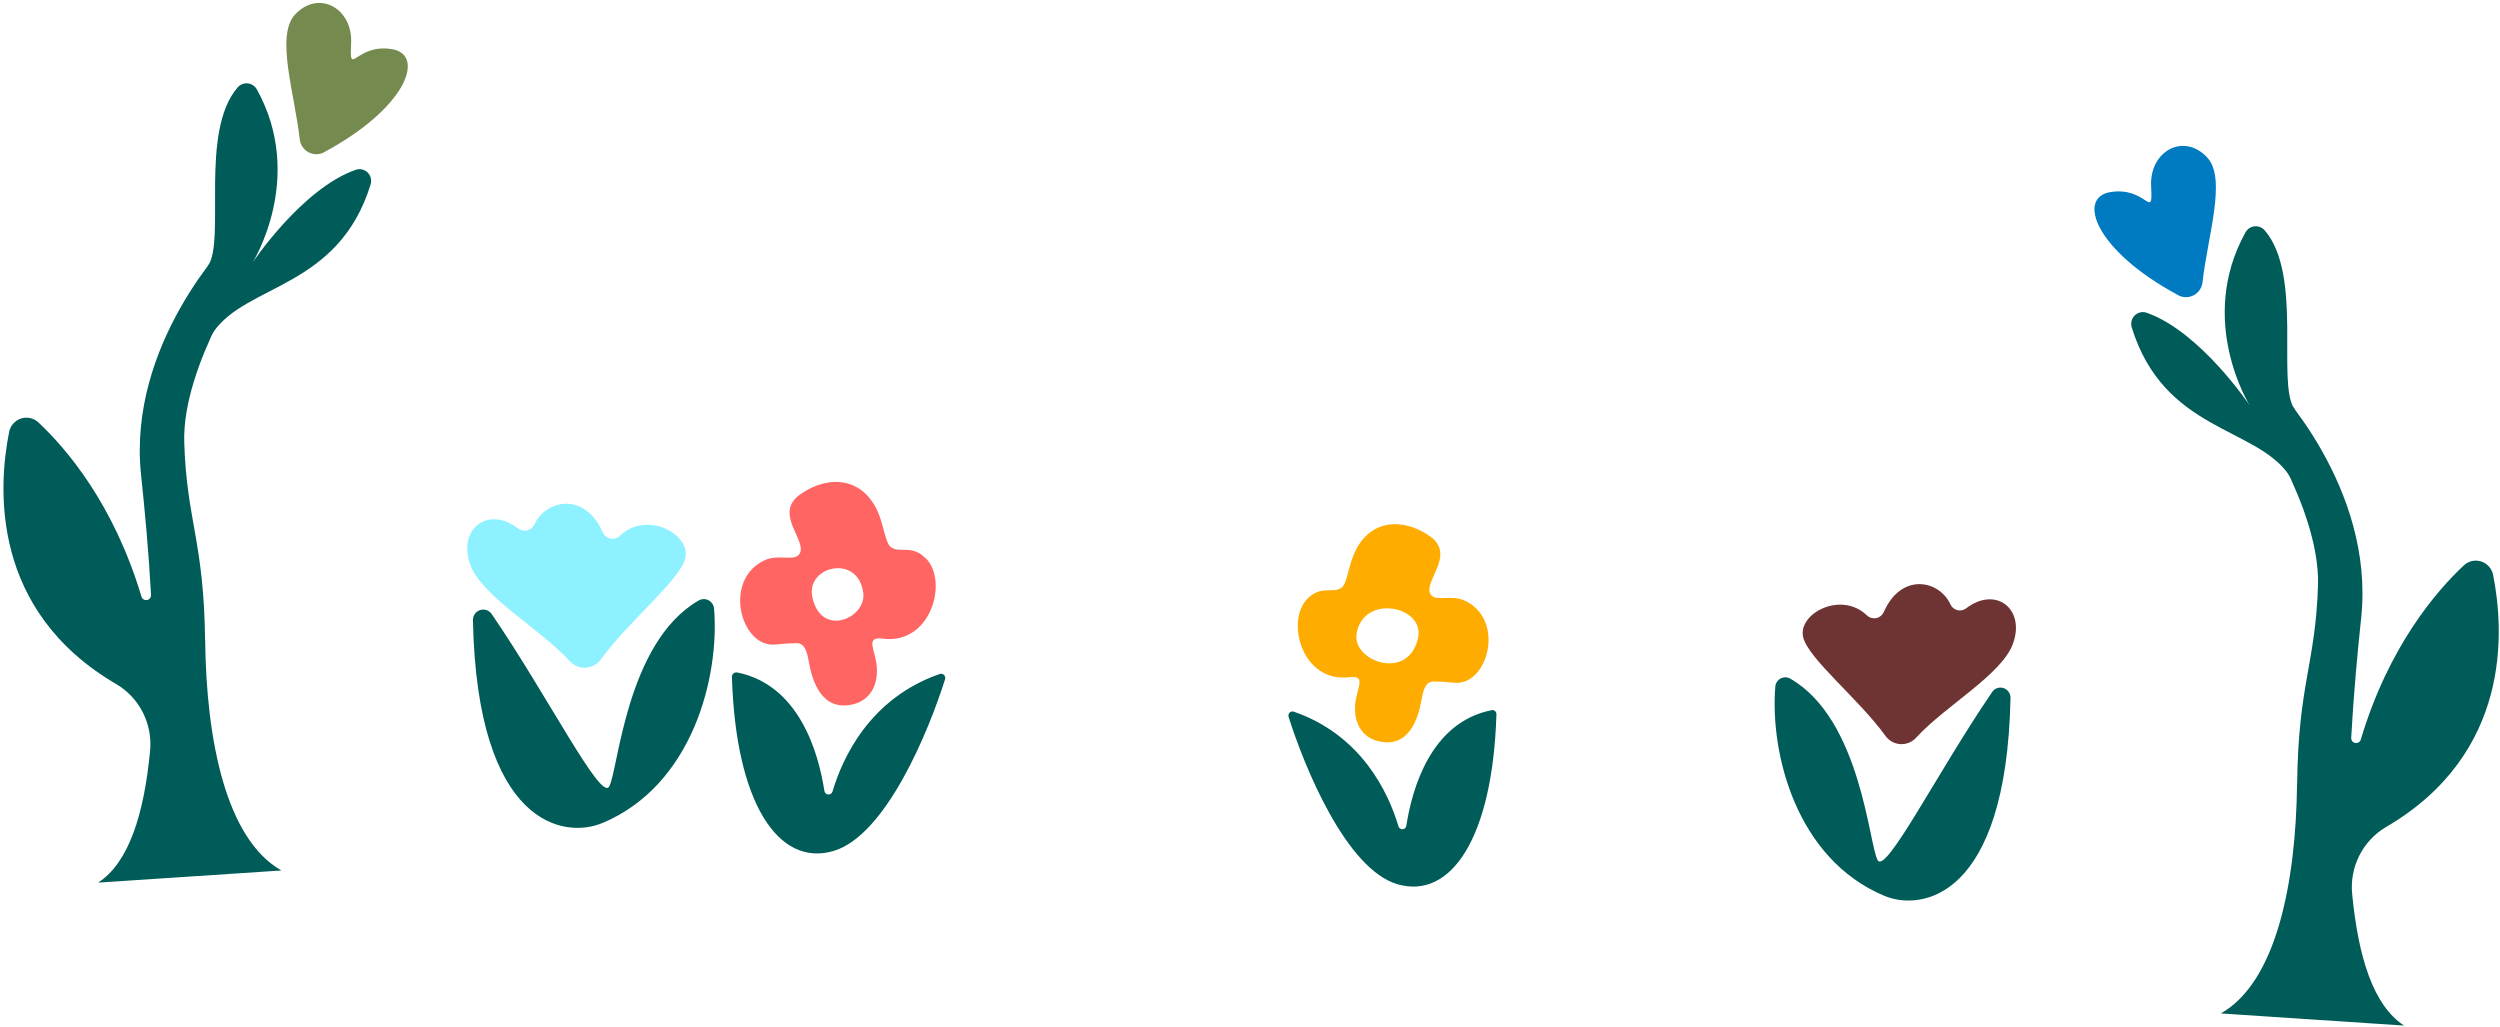 <svg width="599" height="246" viewBox="0 0 599 246" fill="none" xmlns="http://www.w3.org/2000/svg">
<path d="M176.552 161.129C176.404 161.105 176.251 161.114 176.107 161.155C175.962 161.197 175.828 161.271 175.715 161.371C175.602 161.471 175.512 161.596 175.452 161.735C175.391 161.875 175.363 162.026 175.367 162.178C176.277 192.445 186.499 207.706 199.621 203.918C212.256 200.277 222.542 175.128 226.436 162.755C226.494 162.575 226.5 162.382 226.455 162.198C226.41 162.015 226.315 161.847 226.18 161.716C226.046 161.584 225.877 161.493 225.694 161.454C225.511 161.414 225.321 161.427 225.145 161.492C208.404 167.314 201.886 181.527 199.473 189.639C199.409 189.859 199.272 190.051 199.086 190.182C198.9 190.314 198.675 190.377 198.449 190.363C198.222 190.348 198.007 190.255 197.84 190.1C197.672 189.945 197.561 189.738 197.526 189.511C196.126 180.435 191.537 164.082 176.573 161.106" fill="#005C59"/>
<path d="M221.885 133.859C218.435 130.284 215.451 132.746 213.356 131.012C212.171 130.027 211.769 126.109 210.478 122.984C206.878 114.337 198.626 113.651 191.79 118.404C184.975 123.157 193.99 129.942 191.39 132.937C190.099 134.436 186.459 132.788 183.326 134.179C173.04 138.781 177.442 155.285 185.802 154.428C187.488 154.231 189.184 154.124 190.881 154.106C192.849 154.106 193.381 156.204 193.823 158.708C194.606 163.074 196.849 170.759 204.659 168.683C208.172 167.742 210.479 164.509 210.077 159.672C209.76 155.819 207.156 152.437 211.495 153.015C223.008 154.556 227.284 139.402 221.887 133.815L221.885 133.859ZM194.626 143.02C193.102 135.55 205.653 132.66 206.838 142.078C207.599 148.157 196.657 152.888 194.625 143.02H194.626Z" fill="#FF6663"/>
<path d="M144.234 197.246C166.097 188.127 172.404 161.97 171.091 145.853C171.06 145.435 170.926 145.032 170.7 144.68C170.474 144.329 170.165 144.041 169.8 143.842C169.435 143.644 169.027 143.542 168.613 143.545C168.198 143.549 167.792 143.658 167.43 143.862C149.948 153.875 148.107 184.959 145.93 188.491C143.856 191.852 131.115 166.551 117.803 147.116C117.498 146.678 117.062 146.35 116.559 146.182C116.056 146.014 115.513 146.014 115.01 146.182C114.507 146.35 114.071 146.677 113.766 147.115C113.461 147.553 113.303 148.079 113.316 148.615C114.332 198.146 135.39 200.928 144.237 197.225" fill="#005C59"/>
<path d="M136.467 158.374C136.956 158.917 137.558 159.341 138.23 159.618C138.902 159.894 139.627 160.015 140.351 159.972C141.075 159.929 141.781 159.723 142.416 159.369C143.051 159.015 143.6 158.522 144.023 157.925C150.372 149.064 162.923 139.025 164.192 133.76C165.61 127.937 154.837 122.244 148.509 128.408C148.206 128.688 147.842 128.891 147.446 129C147.05 129.109 146.634 129.121 146.233 129.036C145.832 128.95 145.456 128.768 145.138 128.507C144.82 128.245 144.568 127.91 144.403 127.53C140.128 117.791 130.837 119.696 128.064 125.625C127.906 125.976 127.673 126.287 127.383 126.536C127.092 126.786 126.75 126.967 126.382 127.067C126.014 127.167 125.629 127.184 125.254 127.116C124.878 127.048 124.523 126.897 124.212 126.674C116.932 121.023 109.566 126.781 112.677 135.3C115.45 142.92 129.27 150.519 136.466 158.374" fill="#8EF1FF"/>
<path d="M49.14 153.495C48.865 129.607 44.717 124.705 44.145 105.997C43.573 87.29 60.526 62.887 60.526 62.887L55.066 57.426C55.066 57.426 30.473 82.32 33.796 113.785C34.685 122.112 35.616 132.108 36.188 142.531C36.204 142.824 36.113 143.112 35.931 143.341C35.75 143.57 35.492 143.723 35.206 143.771C34.919 143.818 34.626 143.758 34.382 143.6C34.137 143.442 33.959 143.199 33.881 142.917C27.235 120.655 15.807 107.384 9.161 101.177C8.604 100.668 7.924 100.318 7.189 100.163C6.455 100.008 5.692 100.054 4.981 100.296C4.27 100.538 3.635 100.967 3.142 101.54C2.649 102.112 2.316 102.807 2.177 103.553C-0.447 116.738 -2.331 146.341 27.934 163.957C30.644 165.571 32.841 167.937 34.262 170.775C35.684 173.613 36.271 176.803 35.955 179.968C34.516 194.994 30.897 206.703 23.51 211.477L67.426 208.566C54.156 201.053 49.436 177.401 49.161 153.513" fill="#005C59"/>
<path d="M49.861 63.657C54.073 57.428 47.761 31.571 56.93 20.953C57.227 20.605 57.603 20.335 58.026 20.165C58.449 19.994 58.906 19.93 59.358 19.976C59.811 20.022 60.246 20.178 60.626 20.43C61.007 20.682 61.321 21.023 61.544 21.424C73.29 42.594 60.528 62.891 60.528 62.891C60.528 62.891 72.338 45.192 85.248 40.673C85.735 40.508 86.257 40.483 86.758 40.599C87.258 40.715 87.718 40.968 88.085 41.331C88.452 41.694 88.714 42.152 88.841 42.655C88.968 43.158 88.955 43.687 88.804 44.184C81.104 69.099 59.111 67.986 51.153 79.523C44.253 89.536 49.82 63.662 49.82 63.662" fill="#005C59"/>
<path d="M77.63 36.496C77.055 36.799 76.415 36.956 75.767 36.953C75.119 36.95 74.481 36.788 73.908 36.481C73.335 36.173 72.845 35.73 72.48 35.188C72.114 34.646 71.884 34.023 71.81 33.371C70.667 22.711 65.969 8.627 70.646 3.536C76.276 -2.586 84.572 1.931 84.128 10.407C83.684 18.883 85.123 10.342 93.906 11.776C101.97 13.103 97.525 25.818 77.631 36.478" fill="#758A4F"/>
<path d="M550.397 187.744C550.672 163.857 554.82 158.955 555.392 140.247C555.964 121.54 539.011 97.137 539.011 97.137L544.471 91.676C544.471 91.676 569.064 116.57 565.741 148.035C564.852 156.361 563.921 166.358 563.349 176.782C563.333 177.075 563.424 177.363 563.606 177.592C563.787 177.821 564.046 177.974 564.332 178.022C564.618 178.069 564.911 178.009 565.156 177.851C565.4 177.693 565.578 177.45 565.656 177.167C572.302 154.906 583.73 141.635 590.376 135.428C590.933 134.919 591.613 134.569 592.348 134.414C593.083 134.259 593.845 134.305 594.556 134.547C595.267 134.789 595.902 135.218 596.395 135.791C596.888 136.363 597.221 137.058 597.36 137.804C599.984 150.989 601.868 180.592 571.603 198.208C568.893 199.822 566.696 202.188 565.275 205.026C563.853 207.864 563.266 211.054 563.582 214.219C565.021 229.245 568.64 240.954 576.026 245.728L532.111 242.819C545.381 235.305 550.101 211.653 550.376 187.766" fill="#005C59"/>
<path d="M549.697 97.906C545.485 91.677 551.797 65.82 542.628 55.203C542.331 54.855 541.955 54.584 541.532 54.414C541.109 54.244 540.653 54.18 540.2 54.226C539.747 54.272 539.313 54.428 538.932 54.68C538.552 54.932 538.237 55.273 538.014 55.674C526.268 76.844 539.03 97.141 539.03 97.141C539.03 97.141 527.22 79.442 514.31 74.923C513.824 74.76 513.302 74.735 512.803 74.851C512.304 74.967 511.846 75.22 511.479 75.582C511.112 75.944 510.851 76.401 510.723 76.903C510.596 77.405 510.608 77.933 510.757 78.428C518.457 103.344 540.45 102.231 548.408 113.768C555.308 123.78 549.741 97.906 549.741 97.906" fill="#005C59"/>
<path d="M521.91 70.745C522.485 71.048 523.124 71.204 523.773 71.202C524.421 71.199 525.059 71.037 525.632 70.729C526.205 70.422 526.695 69.978 527.06 69.436C527.426 68.895 527.655 68.271 527.73 67.62C528.873 56.96 533.571 42.875 528.894 37.784C523.264 31.662 514.968 36.179 515.412 44.655C515.856 53.132 514.417 44.592 505.634 46.026C497.57 47.353 502.015 60.068 521.909 70.728" fill="#007AC1"/>
<path d="M357.4 170.136C357.545 170.11 357.694 170.117 357.836 170.157C357.978 170.198 358.108 170.27 358.219 170.369C358.329 170.468 358.415 170.591 358.471 170.729C358.527 170.866 358.552 171.015 358.543 171.164C357.654 200.703 347.686 215.558 334.881 211.876C322.563 208.323 312.532 183.793 308.743 171.741C308.689 171.565 308.685 171.378 308.731 171.199C308.777 171.021 308.871 170.86 309.004 170.733C309.136 170.606 309.3 170.519 309.478 170.482C309.657 170.444 309.842 170.458 310.013 170.522C326.352 176.194 332.701 190.064 335.071 197.985C335.133 198.198 335.265 198.384 335.446 198.511C335.626 198.639 335.844 198.7 336.064 198.685C336.284 198.67 336.492 198.58 336.654 198.429C336.816 198.278 336.922 198.076 336.955 197.856C338.331 188.994 342.796 173.048 357.4 170.159" fill="#005C59"/>
<path d="M323.326 162.26C327.559 161.704 325.019 165 324.702 168.746C324.302 173.455 326.564 176.623 329.993 177.522C337.612 179.556 339.793 172.042 340.575 167.782C341.019 165.342 341.528 163.309 343.453 163.287C345.108 163.299 346.761 163.4 348.405 163.59C356.553 164.425 360.85 148.328 350.818 143.855C347.749 142.485 344.218 144.091 342.945 142.635C340.405 139.702 349.21 133.089 342.564 128.444C335.897 123.82 327.834 124.484 324.342 132.917C323.072 135.956 322.691 139.788 321.527 140.73C319.474 142.421 316.575 140.022 313.209 143.512C307.939 148.949 312.109 163.74 323.347 162.242L323.326 162.26ZM325.019 151.986C326.437 142.118 341.591 145.136 339.749 152.971C337.315 163.309 324.108 158.364 325.018 151.986H325.019Z" fill="#FFAC00"/>
<path d="M451.559 214.672C430.225 205.79 424.088 180.275 425.359 164.542C425.39 164.134 425.521 163.74 425.742 163.397C425.962 163.053 426.264 162.772 426.621 162.578C426.977 162.384 427.376 162.284 427.78 162.286C428.185 162.289 428.582 162.395 428.936 162.594C445.994 172.376 447.793 202.686 449.91 206.131C451.942 209.406 464.365 184.748 477.339 165.783C477.636 165.355 478.061 165.035 478.552 164.871C479.042 164.706 479.572 164.706 480.063 164.869C480.554 165.032 480.98 165.35 481.278 165.777C481.576 166.203 481.731 166.715 481.72 167.238C480.725 215.549 460.196 218.268 451.561 214.671" fill="#005C59"/>
<path d="M459.115 176.74C458.635 177.267 458.045 177.679 457.388 177.947C456.731 178.215 456.023 178.331 455.316 178.288C454.609 178.245 453.921 178.044 453.3 177.698C452.68 177.352 452.143 176.872 451.729 176.29C445.529 167.643 433.295 157.861 432.046 152.702C430.67 147.008 441.168 141.465 447.346 147.479C447.643 147.752 447.999 147.95 448.387 148.056C448.774 148.162 449.18 148.174 449.573 148.091C449.965 148.007 450.332 147.831 450.644 147.576C450.956 147.32 451.204 146.994 451.367 146.624C455.536 137.117 464.616 138.982 467.304 144.762C467.455 145.105 467.679 145.411 467.961 145.656C468.244 145.901 468.576 146.079 468.935 146.177C469.294 146.276 469.67 146.292 470.036 146.225C470.402 146.158 470.748 146.009 471.05 145.789C478.161 140.288 485.336 145.896 482.309 154.223C479.6 161.672 466.118 169.078 459.109 176.741" fill="#6E3333"/>
</svg>
